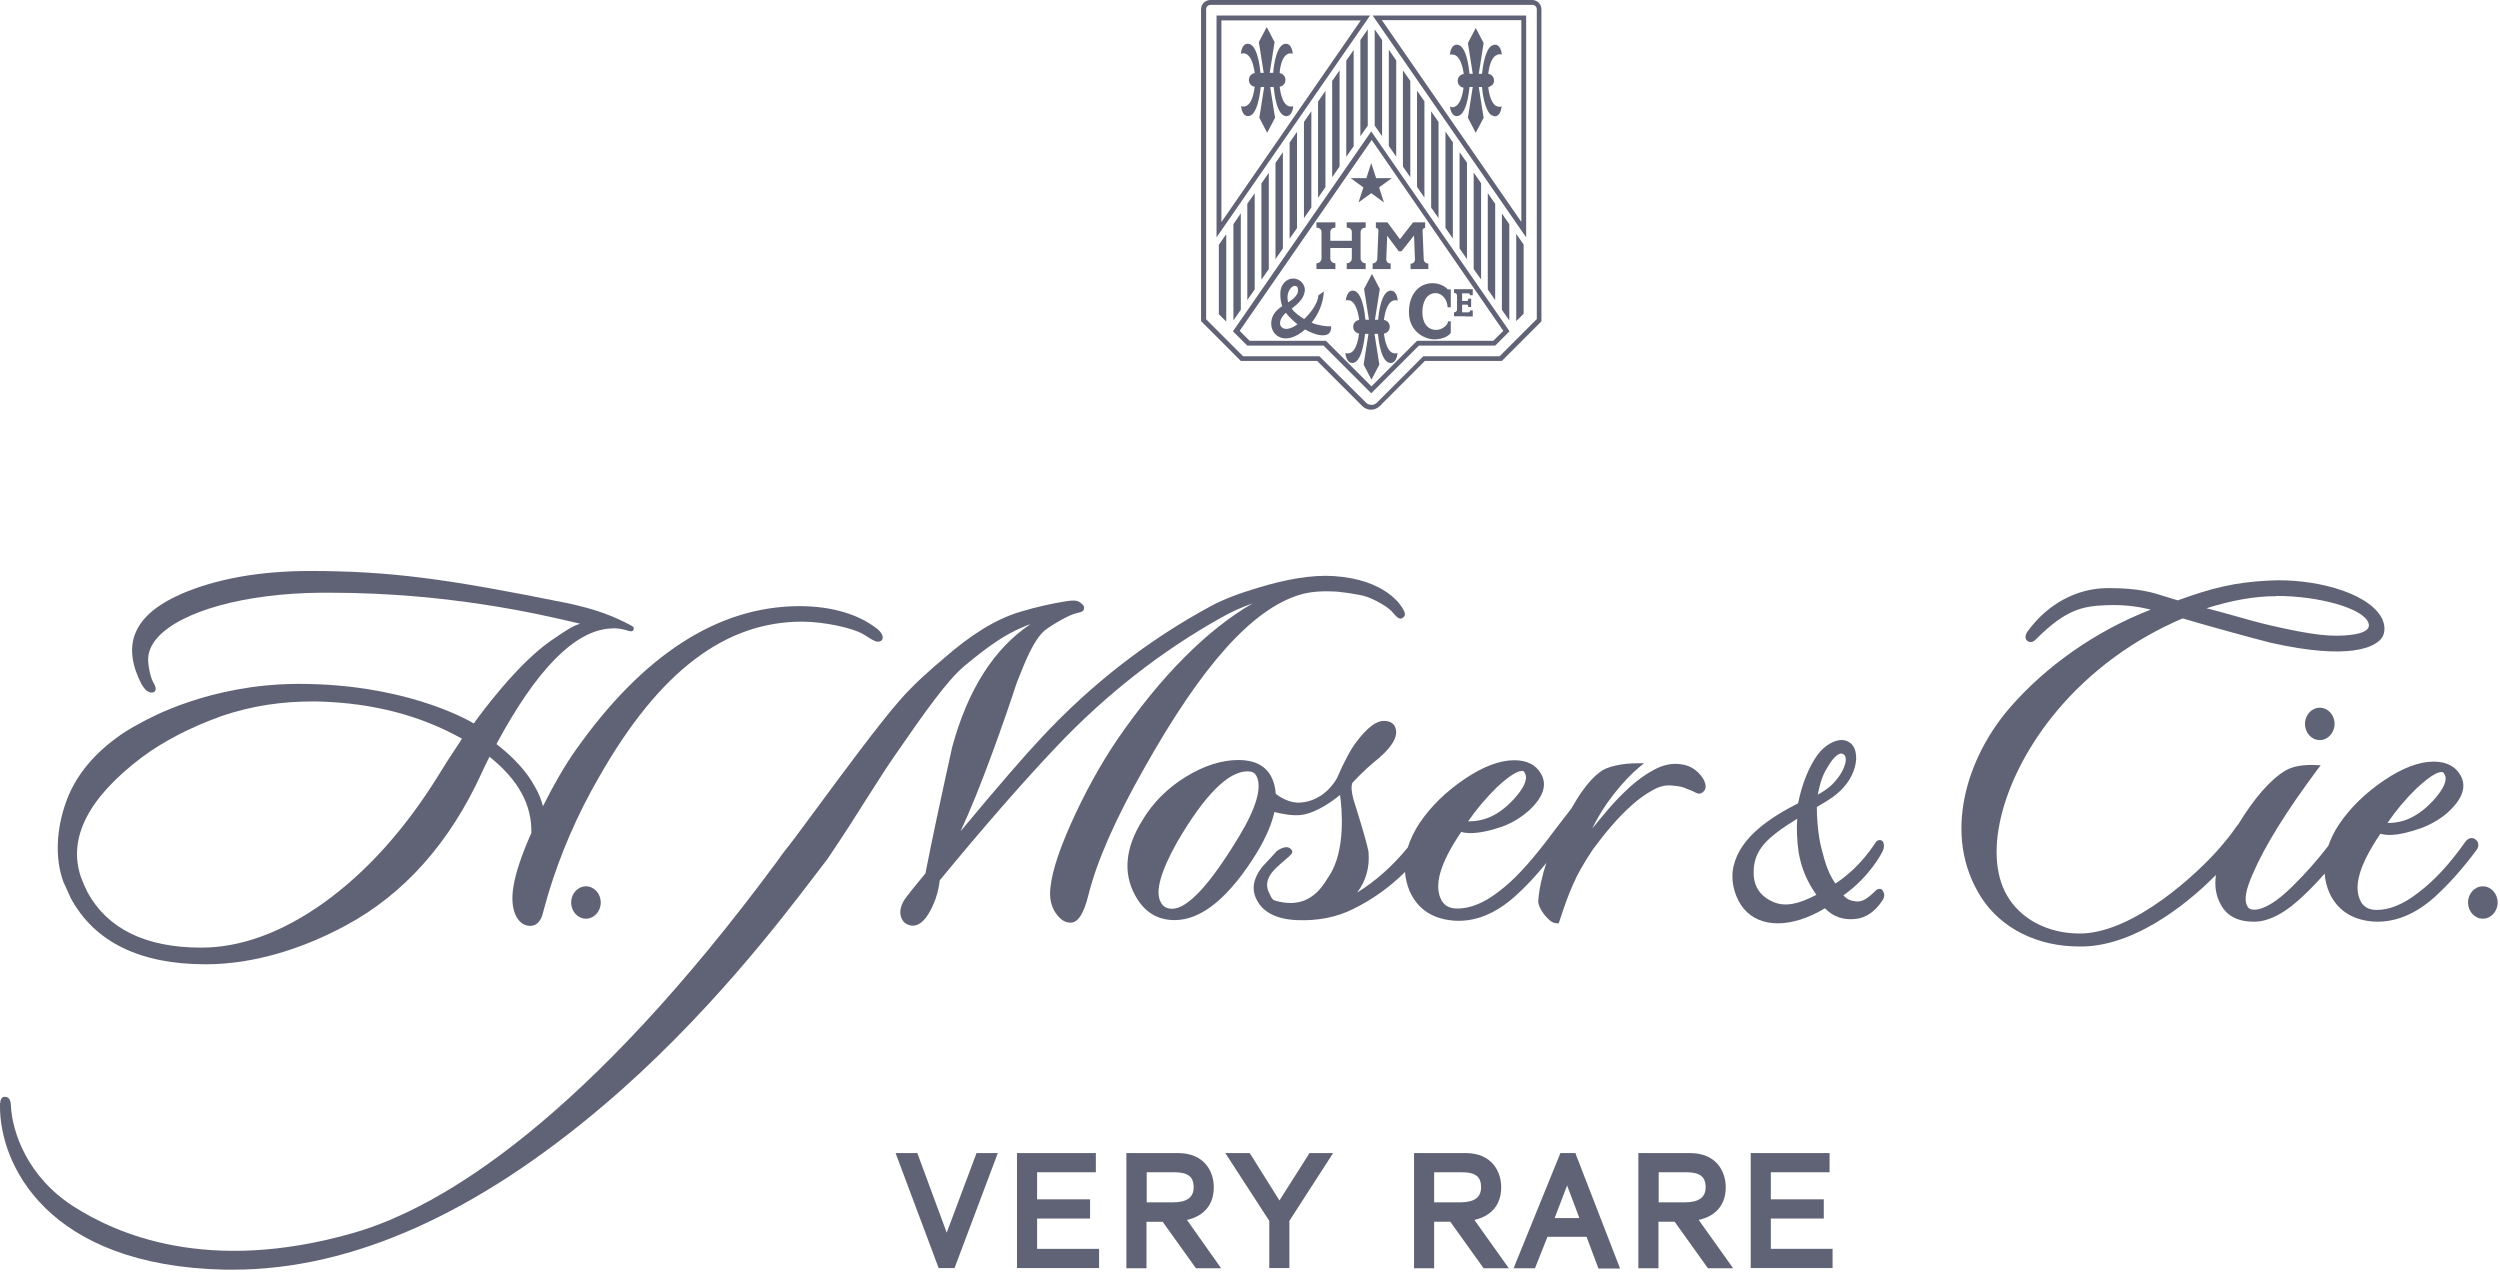<svg xmlns="http://www.w3.org/2000/svg" width="150" height="77" viewBox="0 0 150 77" fill="none"><path d="M73.575 14.048L73.131 14.686V18.851L73.575 19.295V14.048ZM77.571 3.22C77.543 2.984 77.446 2.624 77.155 2.624C76.586 2.624 76.419 3.97 76.392 4.373H76.183L76.475 2.526L76.003 1.624L75.531 2.526L75.823 4.373H75.629C75.587 3.97 75.434 2.624 74.865 2.624C74.574 2.624 74.477 2.984 74.449 3.22C75.073 3.04 75.24 4.039 75.282 4.386C75.087 4.414 74.935 4.581 74.935 4.789V4.803C74.935 5.011 75.087 5.178 75.282 5.205C75.24 5.552 75.087 6.552 74.463 6.371C74.491 6.607 74.588 6.968 74.879 6.968C75.434 6.968 75.601 5.636 75.642 5.219H75.85L75.559 7.066L76.031 7.968L76.503 7.066L76.211 5.219H76.419C76.461 5.636 76.614 6.968 77.182 6.968C77.474 6.968 77.571 6.607 77.599 6.371C76.974 6.552 76.822 5.552 76.78 5.205C76.974 5.178 77.127 5.011 77.127 4.803V4.789C77.127 4.581 76.974 4.414 76.78 4.386C76.794 4.026 76.96 3.054 77.571 3.22ZM73.284 1.222H81.65L73.284 13.326V1.222ZM72.992 14.242L82.205 0.93H72.992V14.242ZM74.435 12.812L74.31 13.007L74.005 13.451V19.225L74.449 18.587V12.812H74.435ZM75.282 17.365V11.591L74.838 12.229V18.004L75.282 17.365ZM76.128 16.144V10.369L75.684 11.008V16.782L76.128 16.144ZM76.974 14.908V9.134L76.53 9.772V15.547L76.974 14.908ZM77.821 13.687V7.912L77.377 8.551V14.325L77.821 13.687ZM78.681 12.451V6.677L78.237 7.315V13.09L78.681 12.451ZM79.527 11.23V5.455L79.083 6.094V11.868L79.527 11.23ZM80.374 9.994V4.22L79.93 4.858V10.633L80.374 9.994ZM81.22 8.773V2.998L80.776 3.637V9.411L81.22 8.773ZM82.066 7.537V1.763L81.622 2.401V8.176L82.066 7.537ZM86.992 6.371C87.019 6.607 87.117 6.968 87.408 6.968C87.963 6.968 88.129 5.636 88.171 5.219H88.365L88.074 7.066L88.546 7.968L89.017 7.066L88.726 5.219H88.92C88.948 5.58 89.087 6.649 89.489 6.913C89.517 6.927 89.544 6.927 89.572 6.941C89.614 6.954 89.642 6.982 89.683 6.982C89.975 6.982 90.072 6.621 90.1 6.385C90.016 6.413 89.947 6.413 89.891 6.399C89.836 6.385 89.794 6.371 89.753 6.344C89.739 6.344 89.739 6.344 89.725 6.33C89.42 6.108 89.323 5.483 89.295 5.233C89.364 5.219 89.42 5.178 89.475 5.136C89.489 5.122 89.517 5.122 89.531 5.108C89.6 5.039 89.642 4.942 89.642 4.845V4.831C89.642 4.622 89.489 4.456 89.295 4.428C89.323 4.206 89.392 3.734 89.6 3.47C89.642 3.415 89.683 3.373 89.725 3.345C89.739 3.331 89.766 3.331 89.78 3.318C89.822 3.29 89.85 3.276 89.905 3.262C89.975 3.248 90.044 3.248 90.113 3.276C90.086 3.04 89.989 2.679 89.697 2.679C89.642 2.679 89.586 2.707 89.531 2.735C89.531 2.735 89.517 2.735 89.503 2.735C89.087 2.998 88.962 4.081 88.92 4.428H88.726L89.017 2.582L88.546 1.68L88.074 2.582L88.365 4.428H88.171C88.129 4.026 87.977 2.679 87.408 2.679C87.117 2.679 87.019 3.04 86.992 3.276C87.005 3.276 87.033 3.276 87.047 3.276C87.616 3.179 87.782 4.109 87.824 4.442H87.81C87.616 4.47 87.463 4.636 87.463 4.845V4.858C87.463 5.067 87.616 5.233 87.81 5.261C87.769 5.594 87.616 6.524 87.047 6.427C87.019 6.371 87.005 6.385 86.992 6.371ZM91.279 13.312L82.912 1.208H91.279V13.312ZM82.358 0.93L91.57 14.242V0.93H82.358ZM82.926 8.176V2.401L82.482 1.763V7.537L82.926 8.176ZM83.773 9.398V3.623L83.329 2.984V8.759L83.773 9.398ZM84.619 10.633V4.858L84.175 4.22V9.994L84.619 10.633ZM85.465 11.854V6.08L85.022 5.441V11.216L85.465 11.854ZM86.312 13.09V7.315L85.868 6.677V12.451L86.312 13.09ZM87.172 14.312V8.537L86.728 7.898V13.673L87.172 14.312ZM88.018 15.547V9.758L87.574 9.134V14.908L88.018 15.547ZM88.865 16.768V10.994L88.421 10.355V16.144L88.865 16.768ZM89.711 18.004V12.229L89.267 11.591V17.365L89.711 18.004ZM90.557 13.451L90.252 13.007L90.113 12.812V18.587L90.557 19.225V13.451ZM91.418 14.672L90.974 14.034V19.267L91.418 18.823V14.672ZM81.553 19.198C81.345 19.225 81.192 19.392 81.192 19.6V19.614C81.192 19.822 81.345 19.975 81.539 20.017C81.497 20.364 81.345 21.363 80.72 21.183C80.748 21.419 80.845 21.78 81.137 21.78C81.692 21.78 81.858 20.447 81.9 20.031H82.108L81.817 21.877L82.288 22.779L82.76 21.877L82.469 20.031H82.677C82.718 20.447 82.871 21.78 83.44 21.78C83.731 21.78 83.828 21.419 83.856 21.183C83.232 21.363 83.079 20.364 83.037 20.017C83.232 19.989 83.384 19.822 83.384 19.614V19.6C83.384 19.392 83.232 19.225 83.037 19.198C83.079 18.837 83.246 17.865 83.87 18.032C83.842 17.796 83.745 17.435 83.454 17.435C82.885 17.435 82.718 18.781 82.691 19.184H82.496L82.788 17.338L82.316 16.435L81.844 17.338L82.136 19.184H81.927C81.886 18.781 81.733 17.435 81.164 17.435C80.873 17.435 80.776 17.796 80.748 18.032C81.331 17.851 81.511 18.851 81.553 19.198ZM77.835 17.629C77.696 17.879 77.501 18.004 77.293 18.143C77.279 18.073 77.252 18.004 77.252 17.921C77.21 17.532 77.488 17.06 77.779 17.171C77.904 17.213 77.904 17.504 77.835 17.629ZM77.155 18.767C77.279 18.948 77.46 19.114 77.654 19.295C77.71 19.35 77.779 19.406 77.848 19.461C77.488 19.711 77.141 19.822 76.933 19.656C76.683 19.475 76.808 19.059 77.155 18.767ZM78.278 17.518C78.362 17.116 78.029 16.727 77.626 16.713C77.155 16.699 76.835 17.102 76.822 17.546C76.808 17.879 76.849 18.143 76.933 18.365C76.808 18.448 76.669 18.559 76.544 18.698C76.17 19.114 76.17 19.808 76.627 20.142C77.099 20.475 77.751 20.267 78.306 19.767C78.861 20.086 79.444 20.239 79.721 20.017C79.846 19.919 79.902 19.67 79.846 19.573C79.652 19.6 79.153 19.545 78.695 19.364C79.111 18.851 79.402 18.171 79.43 17.49L79.097 17.726C79.097 18.129 78.709 18.712 78.251 19.142C77.945 18.948 77.682 18.767 77.501 18.517C77.821 18.268 78.195 17.976 78.278 17.518ZM81.109 13.923V14.45H79.819V13.923C79.819 13.756 79.957 13.659 80.124 13.659V13.34H78.986V13.659C79.153 13.659 79.291 13.756 79.291 13.923V15.505C79.291 15.672 79.153 15.797 78.986 15.797V16.144H80.124V15.797C79.957 15.797 79.819 15.672 79.819 15.505V14.881H81.109V15.505C81.109 15.672 80.97 15.797 80.804 15.797V16.144H81.941V15.797C81.775 15.797 81.636 15.672 81.636 15.505V13.923C81.636 13.756 81.775 13.659 81.941 13.659V13.34H80.804V13.659C80.984 13.659 81.109 13.756 81.109 13.923ZM82.746 11.244L83.509 10.688H82.566L82.274 9.786L81.983 10.688H81.04L81.803 11.244L81.511 12.146L82.274 11.591L83.037 12.146L82.746 11.244ZM84.619 16.144H85.701V15.811C85.549 15.811 85.438 15.713 85.424 15.561L85.354 13.826C85.354 13.742 85.41 13.687 85.507 13.673V13.34H85.341H84.98H84.786L83.995 14.353L83.246 13.34H83.079H82.718H82.552V13.673C82.635 13.673 82.704 13.742 82.704 13.826L82.635 15.561C82.621 15.7 82.496 15.797 82.358 15.811V16.144H83.44V15.811C83.287 15.811 83.176 15.713 83.176 15.561L83.232 14.145L83.925 15.075H84.092L84.841 14.131L84.897 15.575C84.897 15.727 84.772 15.825 84.633 15.825V16.144H84.619ZM87.047 19.961V19.281H86.881C86.881 19.503 86.52 19.795 86.173 19.795C85.66 19.795 85.341 19.378 85.341 18.74C85.341 18.143 85.576 17.587 86.145 17.587C86.548 17.587 86.853 18.018 86.853 18.434H87.047V17.365H86.867C86.686 17.157 86.34 16.991 85.951 16.991C85.174 16.991 84.536 17.615 84.536 18.726C84.536 19.892 85.465 20.364 86.09 20.364C86.645 20.35 86.992 20.1 87.047 19.961ZM87.907 18.989H88.365V18.629H88.199C88.199 18.698 88.157 18.74 88.102 18.74H87.727V18.573V18.282H88.018C88.088 18.282 88.088 18.337 88.088 18.42H88.268V17.921H88.088C88.088 17.99 88.088 18.059 88.018 18.059H87.727V18.004V17.74V17.601H88.102C88.171 17.601 88.199 17.657 88.199 17.712H88.365V17.352H87.907H87.547H87.241V17.574C87.338 17.574 87.422 17.629 87.422 17.726V18.573C87.422 18.67 87.338 18.74 87.241 18.74V18.976H87.547H87.907V18.989ZM90.197 19.85L89.6 20.447H85.022L82.288 23.182L79.597 20.489L79.555 20.447H74.976L74.38 19.85L82.302 8.398L90.197 19.85ZM89.711 20.738L90.571 19.878L82.274 7.885L73.977 19.878L74.838 20.738H79.416L82.274 23.598L85.132 20.738H89.711ZM92.195 19.156L89.975 21.377H85.396L82.607 24.167C82.441 24.334 82.136 24.334 81.969 24.167L79.208 21.419L79.166 21.377H74.588L72.368 19.156V0.555C72.368 0.403 72.493 0.292 72.632 0.292H91.945C92.097 0.292 92.208 0.416 92.208 0.555V19.156H92.195ZM90.1 21.669L92.486 19.281V0.555C92.486 0.25 92.236 0 91.931 0H72.618C72.312 0 72.063 0.25 72.063 0.555V19.267L74.449 21.655H79.028L81.733 24.361C81.872 24.5 82.066 24.584 82.26 24.584C82.455 24.584 82.649 24.5 82.788 24.361L85.493 21.655H90.1V21.669Z" fill="#606375"></path><path fill-rule="evenodd" clip-rule="evenodd" d="M12.348 57.857C8.393 57.857 5.674 56.524 4.245 53.887C4.19 53.767 4.137 53.647 4.085 53.529L4.084 53.529C3.992 53.32 3.903 53.12 3.815 52.943C3.26 51.471 3.412 49.681 3.94 48.182C4.453 46.696 5.48 45.378 6.978 44.281C7.311 44.017 7.88 43.67 8.407 43.393L8.418 43.387L8.439 43.375C8.973 43.078 12.605 41.06 17.842 41.033H17.953C24.044 41.033 27.776 43.018 28.428 43.407C28.872 42.782 31.064 39.811 33.062 38.437C34.075 37.743 34.352 37.562 34.81 37.424L34.666 37.39C34.62 37.379 34.573 37.368 34.524 37.356L34.523 37.356C32.423 36.861 26.911 35.564 19.826 35.564H19.201C14.72 35.605 10.891 36.66 9.462 38.243C9.032 38.715 8.851 39.214 8.893 39.728C8.976 40.63 9.226 40.991 9.226 40.991C9.229 40.998 9.233 41.006 9.238 41.015L9.239 41.016C9.278 41.089 9.361 41.245 9.337 41.38C9.323 41.435 9.295 41.491 9.24 41.519C9.115 41.588 8.976 41.56 8.81 41.449C8.712 41.38 8.588 41.213 8.49 41.047C7.922 39.95 7.783 38.965 8.074 38.118C8.421 37.132 9.323 36.327 10.849 35.647C12.958 34.731 15.566 34.259 18.605 34.259C23.419 34.259 26.874 34.745 33.756 36.133L33.839 36.147C34.658 36.313 35.629 36.549 36.572 36.924C37.155 37.146 37.987 37.576 38.001 37.618C38.029 37.674 38.029 37.729 38.015 37.785L38.001 37.812L37.974 37.84C37.918 37.896 37.821 37.896 37.53 37.798C37.252 37.729 37.141 37.715 37.099 37.715C37.03 37.701 36.891 37.687 36.572 37.715C34.45 37.868 32.174 40.2 29.788 44.642C30.856 45.475 31.633 46.335 32.105 47.224C32.327 47.599 32.479 47.987 32.576 48.376C33.242 47.043 33.895 45.919 34.533 45.017C38.529 39.353 43.038 36.369 47.977 36.369C49.947 36.369 51.515 36.882 52.556 37.674C52.847 37.882 53 38.132 52.958 38.312C52.93 38.409 52.875 38.465 52.778 38.492C52.583 38.534 52.417 38.437 52.126 38.257C52.053 38.205 51.966 38.154 51.87 38.097L51.869 38.096C51.836 38.077 51.8 38.056 51.765 38.035C51.14 37.674 49.434 37.299 48.13 37.299C43.523 37.299 39.569 40.255 35.948 46.613C34.644 48.862 33.617 51.236 32.882 53.679L32.521 54.969C32.382 55.33 32.16 55.525 31.869 55.553C31.508 55.566 31.217 55.4 30.995 55.025C30.495 54.109 30.717 52.61 31.883 49.972C31.897 49.126 31.702 48.32 31.286 47.571C30.87 46.807 30.218 46.086 29.372 45.405C29.362 45.424 29.353 45.442 29.344 45.459C29.326 45.495 29.309 45.53 29.292 45.564L29.291 45.564L29.291 45.564L29.291 45.565C29.192 45.761 29.101 45.941 28.914 46.349C26.985 50.583 24.224 53.665 20.728 55.539C18.23 56.885 15.289 57.857 12.348 57.857ZM13.263 42.976C11.404 43.642 9.781 44.489 8.463 45.475C5.272 47.904 4.065 50.305 4.855 52.624C4.966 52.929 5.105 53.234 5.244 53.526C6.451 55.733 8.74 56.857 12.07 56.857C14.443 56.857 16.912 55.955 19.41 54.178C21.99 52.332 24.307 49.75 26.319 46.502L26.819 45.697C27.044 45.355 27.208 45.104 27.373 44.852C27.483 44.684 27.593 44.517 27.72 44.323C25.292 42.962 22.448 42.171 19.035 42.088H18.744C17.023 42.088 15.192 42.31 13.263 42.976Z" fill="#606375"></path><path d="M34.27 54.15C34.27 53.609 34.672 53.179 35.157 53.179C35.643 53.179 36.045 53.609 36.045 54.15C36.045 54.692 35.643 55.122 35.157 55.122C34.672 55.122 34.27 54.692 34.27 54.15Z" fill="#606375"></path><path d="M57.856 39.964C59.202 38.853 60.215 38.104 61.395 37.618C61.547 37.549 61.686 37.493 61.825 37.452C59.66 38.895 58.078 41.352 57.135 44.809C56.428 48.001 55.886 50.555 55.526 52.401C54.832 53.234 54.416 53.762 54.249 54.012C53.986 54.442 53.944 54.845 54.138 55.192C54.221 55.344 54.36 55.441 54.527 55.497C54.596 55.525 54.665 55.539 54.763 55.539C55.234 55.539 55.651 55.094 56.025 54.206C56.192 53.831 56.316 53.373 56.386 52.818C58.994 49.653 61.339 46.96 63.379 44.809C66.334 41.685 69.677 39.062 73.313 37.035C73.868 36.716 74.492 36.438 75.158 36.202C72.411 37.798 69.664 40.547 67.014 44.406C65.987 45.933 65.057 47.626 64.239 49.459C63.406 51.333 63.004 52.707 63.004 53.665C63.004 53.998 63.087 54.317 63.24 54.623C63.531 55.108 63.85 55.358 64.211 55.358H64.239C64.683 55.358 65.03 54.817 65.307 53.693C65.807 51.68 66.93 49.126 68.665 46.072C72.147 39.881 75.13 36.563 77.974 35.689C78.654 35.48 79.417 35.453 80.167 35.494C80.167 35.494 81.457 35.619 81.984 35.8C82.511 35.98 83.233 36.383 83.524 36.702C83.526 36.705 83.529 36.709 83.531 36.712C83.535 36.717 83.539 36.722 83.543 36.726C83.547 36.731 83.551 36.735 83.555 36.739C83.561 36.745 83.567 36.752 83.573 36.757C83.59 36.775 83.607 36.792 83.621 36.813C83.788 37.007 83.954 37.188 84.135 37.091C84.204 37.049 84.26 36.993 84.287 36.924C84.324 36.779 84.222 36.612 84.187 36.553C84.182 36.545 84.178 36.539 84.176 36.535C84.175 36.533 84.174 36.531 84.172 36.527L84.171 36.527L84.171 36.526L84.171 36.526C84.084 36.372 83.183 34.767 80.014 34.564C78.682 34.481 77.156 34.758 75.505 35.258C74.325 35.605 73.368 35.98 72.647 36.369C68.9 38.395 65.501 41.033 62.546 44.198C61.547 45.253 59.896 47.154 57.635 49.875C58.19 48.681 58.842 47.085 59.577 45.072C60.076 43.712 60.562 42.324 61.006 40.963C61.575 39.506 62.06 38.354 62.685 37.826C62.893 37.66 63.281 37.41 63.712 37.174C64.128 36.952 64.336 36.855 64.613 36.785C64.638 36.779 64.661 36.773 64.684 36.768C64.914 36.712 65.031 36.683 65.043 36.494C65.043 36.466 65.043 36.424 65.03 36.369C65.016 36.341 64.863 36.133 64.641 36.063C64.421 36.002 64.135 36.049 63.947 36.08L63.915 36.085C63.902 36.087 63.89 36.089 63.878 36.091C63.157 36.202 62.213 36.41 61.283 36.688C59.632 37.16 58.078 38.243 56.705 39.437C55.817 40.186 54.832 41.047 53.986 42.018C52.779 43.388 50.592 46.348 48.953 48.568L48.838 48.723C48.103 49.722 47.465 50.583 47.118 51.013C47.007 51.152 46.84 51.374 46.618 51.694C35.269 67.046 26.584 72.432 21.214 73.973C12.418 76.499 6.951 74.001 4.44 72.404C1.637 70.627 0.722 67.907 0.652 66.311C0.638 65.936 0.486 65.783 0.236 65.811C-0.004 65.837 -0 66.261 0 66.344V66.352C-0.028 69.822 2.789 75.958 13.5 76.18H13.986C21.2 76.18 28.679 72.724 36.212 66.324C42.342 61.127 46.892 55.153 48.879 52.545L48.935 52.471C49.138 52.2 49.321 51.963 49.475 51.764L49.475 51.763C49.541 51.677 49.602 51.598 49.657 51.527C50.67 50.028 51.391 48.89 52.029 47.876C52.105 47.757 52.18 47.639 52.254 47.524C52.769 46.713 53.229 45.99 53.764 45.225C55.498 42.712 56.802 40.866 57.856 39.964Z" fill="#606375"></path><path fill-rule="evenodd" clip-rule="evenodd" d="M100.419 47.143C100.369 47.138 100.314 47.133 100.256 47.127C99.91 47.099 99.521 47.196 99.147 47.418C98.744 47.64 98.328 47.932 97.926 48.293C97.523 48.654 97.107 49.07 96.705 49.542C96.302 50 95.928 50.486 95.567 50.972C95.275 51.416 95.026 51.819 94.845 52.138C94.665 52.457 94.512 52.763 94.388 53.054L94.361 53.117L94.361 53.117C94.243 53.392 94.115 53.69 93.999 54.012C93.874 54.359 93.722 54.789 93.555 55.303L93.527 55.4H93.43C93.278 55.4 93.139 55.344 93 55.233C92.875 55.122 92.75 54.997 92.653 54.873C92.542 54.734 92.459 54.595 92.39 54.442C92.32 54.289 92.293 54.164 92.293 54.067C92.348 53.346 92.514 52.582 92.778 51.777C92.181 52.526 91.543 53.207 90.891 53.79C89.698 54.845 88.463 55.344 87.173 55.233C85.938 55.122 85.064 54.539 84.592 53.498C84.426 53.11 84.329 52.721 84.301 52.318C83.385 53.234 82.345 53.97 81.193 54.539C80.194 55.039 79.056 55.261 77.794 55.206C76.587 55.15 75.768 54.734 75.394 53.97C75.088 53.373 75.185 52.735 75.699 52.055L75.731 52.018C75.815 51.922 75.89 51.835 75.976 51.749C76.025 51.697 76.075 51.643 76.129 51.586C76.261 51.446 76.413 51.286 76.601 51.069C76.628 51.041 76.975 50.805 77.225 50.833C77.35 50.847 77.461 50.916 77.516 51.027C77.599 51.179 77.435 51.318 77.091 51.606L77.086 51.61C77.057 51.636 77.026 51.662 76.995 51.689C76.688 51.955 76.306 52.283 76.143 52.624C75.905 53.1 76.085 53.454 76.176 53.632L76.177 53.633C76.183 53.646 76.19 53.658 76.195 53.67C76.202 53.684 76.208 53.696 76.212 53.706C76.295 53.901 76.392 53.998 76.434 54.012C78.443 54.659 79.292 53.286 79.657 52.694L79.667 52.679C79.686 52.653 79.7 52.63 79.712 52.61C79.725 52.587 79.736 52.569 79.75 52.554C80.763 51.014 80.513 48.473 80.402 47.696C80 48.029 79.029 48.751 78.127 48.89C77.558 48.973 76.85 48.82 76.462 48.723C76.309 49.431 75.962 50.236 75.435 51.124C73.77 53.831 72.105 55.206 70.482 55.206C69.427 55.206 68.637 54.706 68.109 53.72C67.374 52.388 67.513 50.875 68.54 49.223C69.164 48.168 70.052 47.279 71.162 46.599C72.258 45.933 73.312 45.6 74.311 45.6C75.241 45.6 75.893 45.919 76.254 46.558C76.42 46.863 76.517 47.224 76.545 47.627C76.767 47.807 77.377 48.209 78.03 48.154C79.45 48.05 80.124 46.855 80.212 46.699C80.218 46.689 80.221 46.683 80.222 46.683C80.652 45.683 81.054 44.934 81.415 44.475C82.039 43.657 82.567 43.254 83.024 43.254C83.33 43.254 83.552 43.351 83.677 43.559C83.94 44.059 83.649 44.684 82.747 45.475C82.289 45.836 81.748 46.322 81.151 46.96C81.068 47.127 81.04 47.515 81.346 48.404C81.803 49.875 82.053 50.764 82.109 51.097C82.192 52.041 81.956 52.86 81.429 53.554C82.525 52.874 83.552 51.971 84.467 50.847C84.62 50.361 84.856 49.861 85.189 49.362C85.869 48.362 86.77 47.488 87.88 46.738C88.99 45.989 89.989 45.614 90.85 45.614C91.627 45.614 92.168 45.891 92.473 46.447C92.847 47.113 92.584 47.862 91.696 48.668C91.363 48.959 90.822 49.348 90.128 49.598C89.421 49.847 88.741 49.986 88.227 49.986C88.005 49.986 87.825 49.959 87.672 49.917C86.368 51.846 86.021 53.151 86.493 54.026C86.687 54.359 86.993 54.512 87.45 54.512C88.213 54.512 89.046 54.178 89.92 53.498C90.808 52.832 91.654 51.93 92.834 50.403L93.125 50.014C93.166 49.961 93.21 49.902 93.259 49.837C93.478 49.549 93.79 49.138 94.277 48.515C94.526 48.085 94.762 47.696 95.012 47.363C95.331 46.919 95.664 46.572 95.983 46.336C96.177 46.169 96.496 46.03 96.941 45.933C97.371 45.836 97.815 45.794 98.272 45.794H98.647L98.356 46.03C97.87 46.433 97.343 46.988 96.802 47.682C96.302 48.321 95.872 49.001 95.539 49.709C95.735 49.461 95.961 49.191 96.206 48.898L96.207 48.897L96.208 48.897C96.293 48.795 96.38 48.691 96.469 48.584C96.885 48.098 97.329 47.64 97.801 47.21C98.272 46.794 98.758 46.433 99.271 46.169C99.799 45.891 100.326 45.78 100.825 45.85C101.186 45.891 101.477 46.016 101.713 46.197C101.949 46.377 102.116 46.585 102.254 46.835V46.849C102.365 47.099 102.365 47.307 102.254 47.446C102.13 47.599 102.005 47.64 101.88 47.613C101.797 47.585 101.699 47.543 101.602 47.488C101.519 47.446 101.408 47.404 101.297 47.363C101.103 47.279 100.95 47.224 100.825 47.196C100.728 47.175 100.597 47.161 100.419 47.143ZM91.405 46.266C91.238 46.224 90.836 46.28 89.809 47.238C89.115 47.932 88.588 48.556 88.089 49.278H88.144C89.088 49.278 89.934 48.904 90.808 47.974C91.446 47.279 91.682 46.738 91.502 46.405C91.474 46.336 91.432 46.294 91.405 46.266ZM70.635 50.514C69.636 52.291 69.303 53.498 69.636 54.109C69.774 54.401 70.01 54.525 70.329 54.525C71.259 54.525 72.605 53.068 74.339 50.194C75.394 48.446 75.74 47.21 75.38 46.544C75.282 46.363 75.116 46.28 74.852 46.28C73.687 46.28 72.272 47.71 70.635 50.514Z" fill="#606375"></path><path fill-rule="evenodd" clip-rule="evenodd" d="M112.785 53.331C112.674 53.331 112.577 53.387 112.549 53.429C112.05 53.914 111.744 54.137 111.328 54.081C111.023 54.039 110.829 53.97 110.607 53.72C112.188 52.596 112.91 51.194 112.979 51.027C113.062 50.847 113.049 50.639 112.993 50.528C112.951 50.458 112.882 50.403 112.799 50.403C112.716 50.403 112.618 50.43 112.563 50.514C112.554 50.522 112.546 50.536 112.534 50.555C112.53 50.561 112.526 50.567 112.522 50.574C112.518 50.581 112.513 50.589 112.507 50.597C111.675 51.846 110.773 52.596 110.121 53.012C109.691 52.374 109.524 51.832 109.275 50.861C109.08 50.083 108.997 48.959 109.011 48.418L109.08 48.376C109.774 47.973 110.315 47.654 110.801 47.016C111.259 46.405 111.467 45.655 111.328 45.1C111.259 44.795 111.092 44.586 110.843 44.475C110.288 44.212 109.469 44.697 109.039 45.308C108.539 46.002 108.109 47.057 107.887 48.196C106.292 49.014 104.433 50.181 104.016 51.957C103.78 52.943 104.169 53.998 104.641 54.539C105.126 55.108 105.834 55.4 106.666 55.4C107.527 55.4 108.498 55.094 109.497 54.498C109.996 55.011 110.593 55.219 111.356 55.136C111.966 55.067 112.521 54.678 112.938 54.039C113.035 53.914 113.118 53.665 112.979 53.47C112.938 53.373 112.868 53.331 112.785 53.331ZM109.774 45.836C109.885 45.655 110.288 45.086 110.579 45.239C110.662 45.28 110.704 45.336 110.732 45.433C110.801 45.697 110.648 46.141 110.329 46.599C109.941 47.141 109.552 47.404 109.067 47.682C109.26 46.643 109.509 46.254 109.731 45.907L109.733 45.905L109.774 45.836ZM107.915 51.124C108.082 52.082 108.401 52.859 108.983 53.692C107.86 54.275 107.11 54.4 106.444 54.137C105.667 53.817 105.251 53.248 105.223 52.471C105.182 51.471 105.57 50.75 106.541 50C106.933 49.687 107.434 49.374 107.769 49.164L107.832 49.126C107.79 49.639 107.818 50.486 107.915 51.124Z" fill="#606375"></path><path fill-rule="evenodd" clip-rule="evenodd" d="M147.914 50.514C148.178 50.167 148.427 50.292 148.525 50.361C148.635 50.444 148.802 50.639 148.622 50.958C147.817 52.054 146.957 53.026 146.055 53.845C144.862 54.9 143.613 55.386 142.337 55.289C141.102 55.178 140.228 54.595 139.756 53.554C139.603 53.193 139.506 52.804 139.478 52.415C139.118 52.832 138.715 53.262 138.257 53.692C137.161 54.761 136.149 55.303 135.233 55.303C134.275 55.303 133.61 54.956 133.249 54.276C132.957 53.762 132.86 53.165 132.957 52.499C131.723 53.748 128.462 56.691 125.021 56.788H124.772C122.26 56.802 120.068 55.705 118.875 53.845C116.502 50.139 118.001 45.475 120.554 42.504C122.76 39.95 125.757 37.854 129.045 36.577C128.476 36.438 127.588 36.258 126.353 36.313C124.98 36.369 123.953 36.549 122.149 38.368C121.913 38.604 121.733 38.52 121.636 38.451C121.483 38.326 121.497 38.09 121.678 37.854C122.871 36.23 124.605 35.3 126.436 35.286H126.534C128.353 35.286 129.159 35.546 130.012 35.822L130.03 35.827C130.152 35.868 130.274 35.904 130.399 35.941V35.941C130.488 35.967 130.577 35.993 130.668 36.022C132.652 35.3 134.067 34.925 136.26 34.828C138.729 34.717 141.906 35.466 142.85 36.98C143.127 37.438 143.141 37.965 142.891 38.298C142.489 38.826 140.963 39.631 136.232 38.562C135.58 38.409 132.056 37.438 130.96 37.104C128.018 38.354 125.41 40.269 123.412 42.657C120.193 46.502 118.93 51.152 120.415 53.72C121.234 55.15 122.871 56.011 124.785 56.011C128.046 56.011 131.972 52.29 133.207 50.847C133.443 50.569 133.887 50.042 134.053 49.778C134.178 49.584 134.248 49.514 134.289 49.473C135.261 47.876 136.218 46.78 137.12 46.238C137.564 45.974 138.188 45.864 138.993 45.905L139.243 45.919L139.09 46.113C137.203 48.64 135.871 50.777 135.163 52.443C134.747 53.373 134.636 54.012 134.83 54.345C134.9 54.511 135.039 54.581 135.247 54.581C135.829 54.581 136.606 54.109 137.55 53.179C138.327 52.415 139.048 51.596 139.7 50.75C139.853 50.305 140.075 49.861 140.352 49.445C141.032 48.445 141.934 47.571 143.044 46.821C144.154 46.072 145.153 45.697 146.013 45.697C146.776 45.697 147.331 45.974 147.637 46.53C148.011 47.21 147.748 47.946 146.86 48.751C146.54 49.042 145.972 49.431 145.25 49.695C144.529 49.944 143.89 50.097 143.377 50.097C143.155 50.097 142.975 50.069 142.822 50.028C141.518 51.957 141.185 53.234 141.657 54.109C141.851 54.442 142.156 54.595 142.614 54.595C143.363 54.595 144.196 54.262 145.07 53.581C146.055 52.846 147.012 51.805 147.914 50.514ZM146.582 46.335C146.416 46.28 146.013 46.349 144.987 47.307C144.293 47.987 143.752 48.64 143.252 49.375H143.308C144.251 49.375 145.111 48.973 145.985 48.043C146.624 47.335 146.86 46.807 146.679 46.474C146.651 46.405 146.61 46.363 146.582 46.335ZM142.115 37.396C141.837 36.494 139.104 35.758 136.634 35.758C136.606 35.758 136.579 35.758 136.537 35.772C135.261 35.772 133.901 36.022 132.389 36.494C132.93 36.633 133.485 36.785 134.026 36.938C134.803 37.16 135.552 37.368 136.218 37.521C138.785 38.118 139.95 38.229 141.06 38.09C141.754 38.007 142.004 37.826 142.087 37.687C142.142 37.604 142.142 37.507 142.115 37.396Z" fill="#606375"></path><path d="M138.299 43.434C138.299 43.976 138.701 44.406 139.187 44.406C139.673 44.406 140.075 43.962 140.075 43.434C140.075 42.893 139.673 42.463 139.187 42.463C138.701 42.463 138.299 42.893 138.299 43.434Z" fill="#606375"></path><path d="M148.082 54.15C148.082 53.609 148.484 53.179 148.97 53.179C149.456 53.179 149.858 53.609 149.858 54.15C149.858 54.692 149.456 55.122 148.97 55.122C148.484 55.122 148.082 54.692 148.082 54.15Z" fill="#606375"></path><path d="M56.803 73.959L55.054 69.225L55.041 69.184H53.736L56.303 76.041L56.317 76.082H57.274L59.869 69.184H58.592L56.803 73.959Z" fill="#606375"></path><path d="M65.404 73.112H62.226V74.931H65.945V76.083H61.019V69.184H65.751V70.336H62.226V71.96H65.404V73.112Z" fill="#606375"></path><path fill-rule="evenodd" clip-rule="evenodd" d="M72.827 71.238C72.827 70.294 72.272 69.184 70.676 69.184H67.582V76.097H68.789V73.307H69.76L71.758 76.097H73.27L71.217 73.195C72.258 72.96 72.827 72.266 72.827 71.238ZM68.803 70.336H70.468C71.273 70.336 71.62 70.6 71.62 71.238C71.62 71.849 71.203 72.141 70.371 72.141H68.803V70.336Z" fill="#606375"></path><path d="M75.046 69.281L76.766 72.029L78.57 69.184H79.985L79.916 69.295L77.363 73.251V76.082H76.156V73.251L73.519 69.184H74.976L75.046 69.281Z" fill="#606375"></path><path fill-rule="evenodd" clip-rule="evenodd" d="M90.072 71.238C90.072 70.294 89.517 69.184 87.936 69.184H84.842V76.096H86.049V73.306H87.02L89.018 76.096H90.53L88.463 73.195C89.504 72.959 90.072 72.265 90.072 71.238ZM86.049 70.336H87.714C88.532 70.336 88.865 70.6 88.865 71.238C88.865 71.849 88.449 72.14 87.617 72.14H86.049V70.336Z" fill="#606375"></path><path fill-rule="evenodd" clip-rule="evenodd" d="M93.625 69.184H94.527L94.568 69.308L97.204 76.11H95.9L95.886 76.055L95.193 74.209H92.848L92.099 76.096H90.822L90.933 75.805L93.625 69.184ZM93.278 73.084H94.763L94.027 71.127L93.278 73.084Z" fill="#606375"></path><path d="M106.25 73.112V74.93H109.955V76.082H105.043V69.184H109.774V70.336H106.25V71.96H109.427V73.112H106.25Z" fill="#606375"></path><path fill-rule="evenodd" clip-rule="evenodd" d="M101.395 69.184C102.99 69.184 103.545 70.294 103.545 71.238C103.545 72.265 102.976 72.959 101.922 73.195L103.989 76.096H102.477L100.479 73.306H99.508V76.096H98.301V69.184H101.395ZM101.187 70.336H99.522V72.14H101.09C101.922 72.14 102.338 71.849 102.338 71.238C102.338 70.6 101.991 70.336 101.187 70.336Z" fill="#606375"></path></svg>